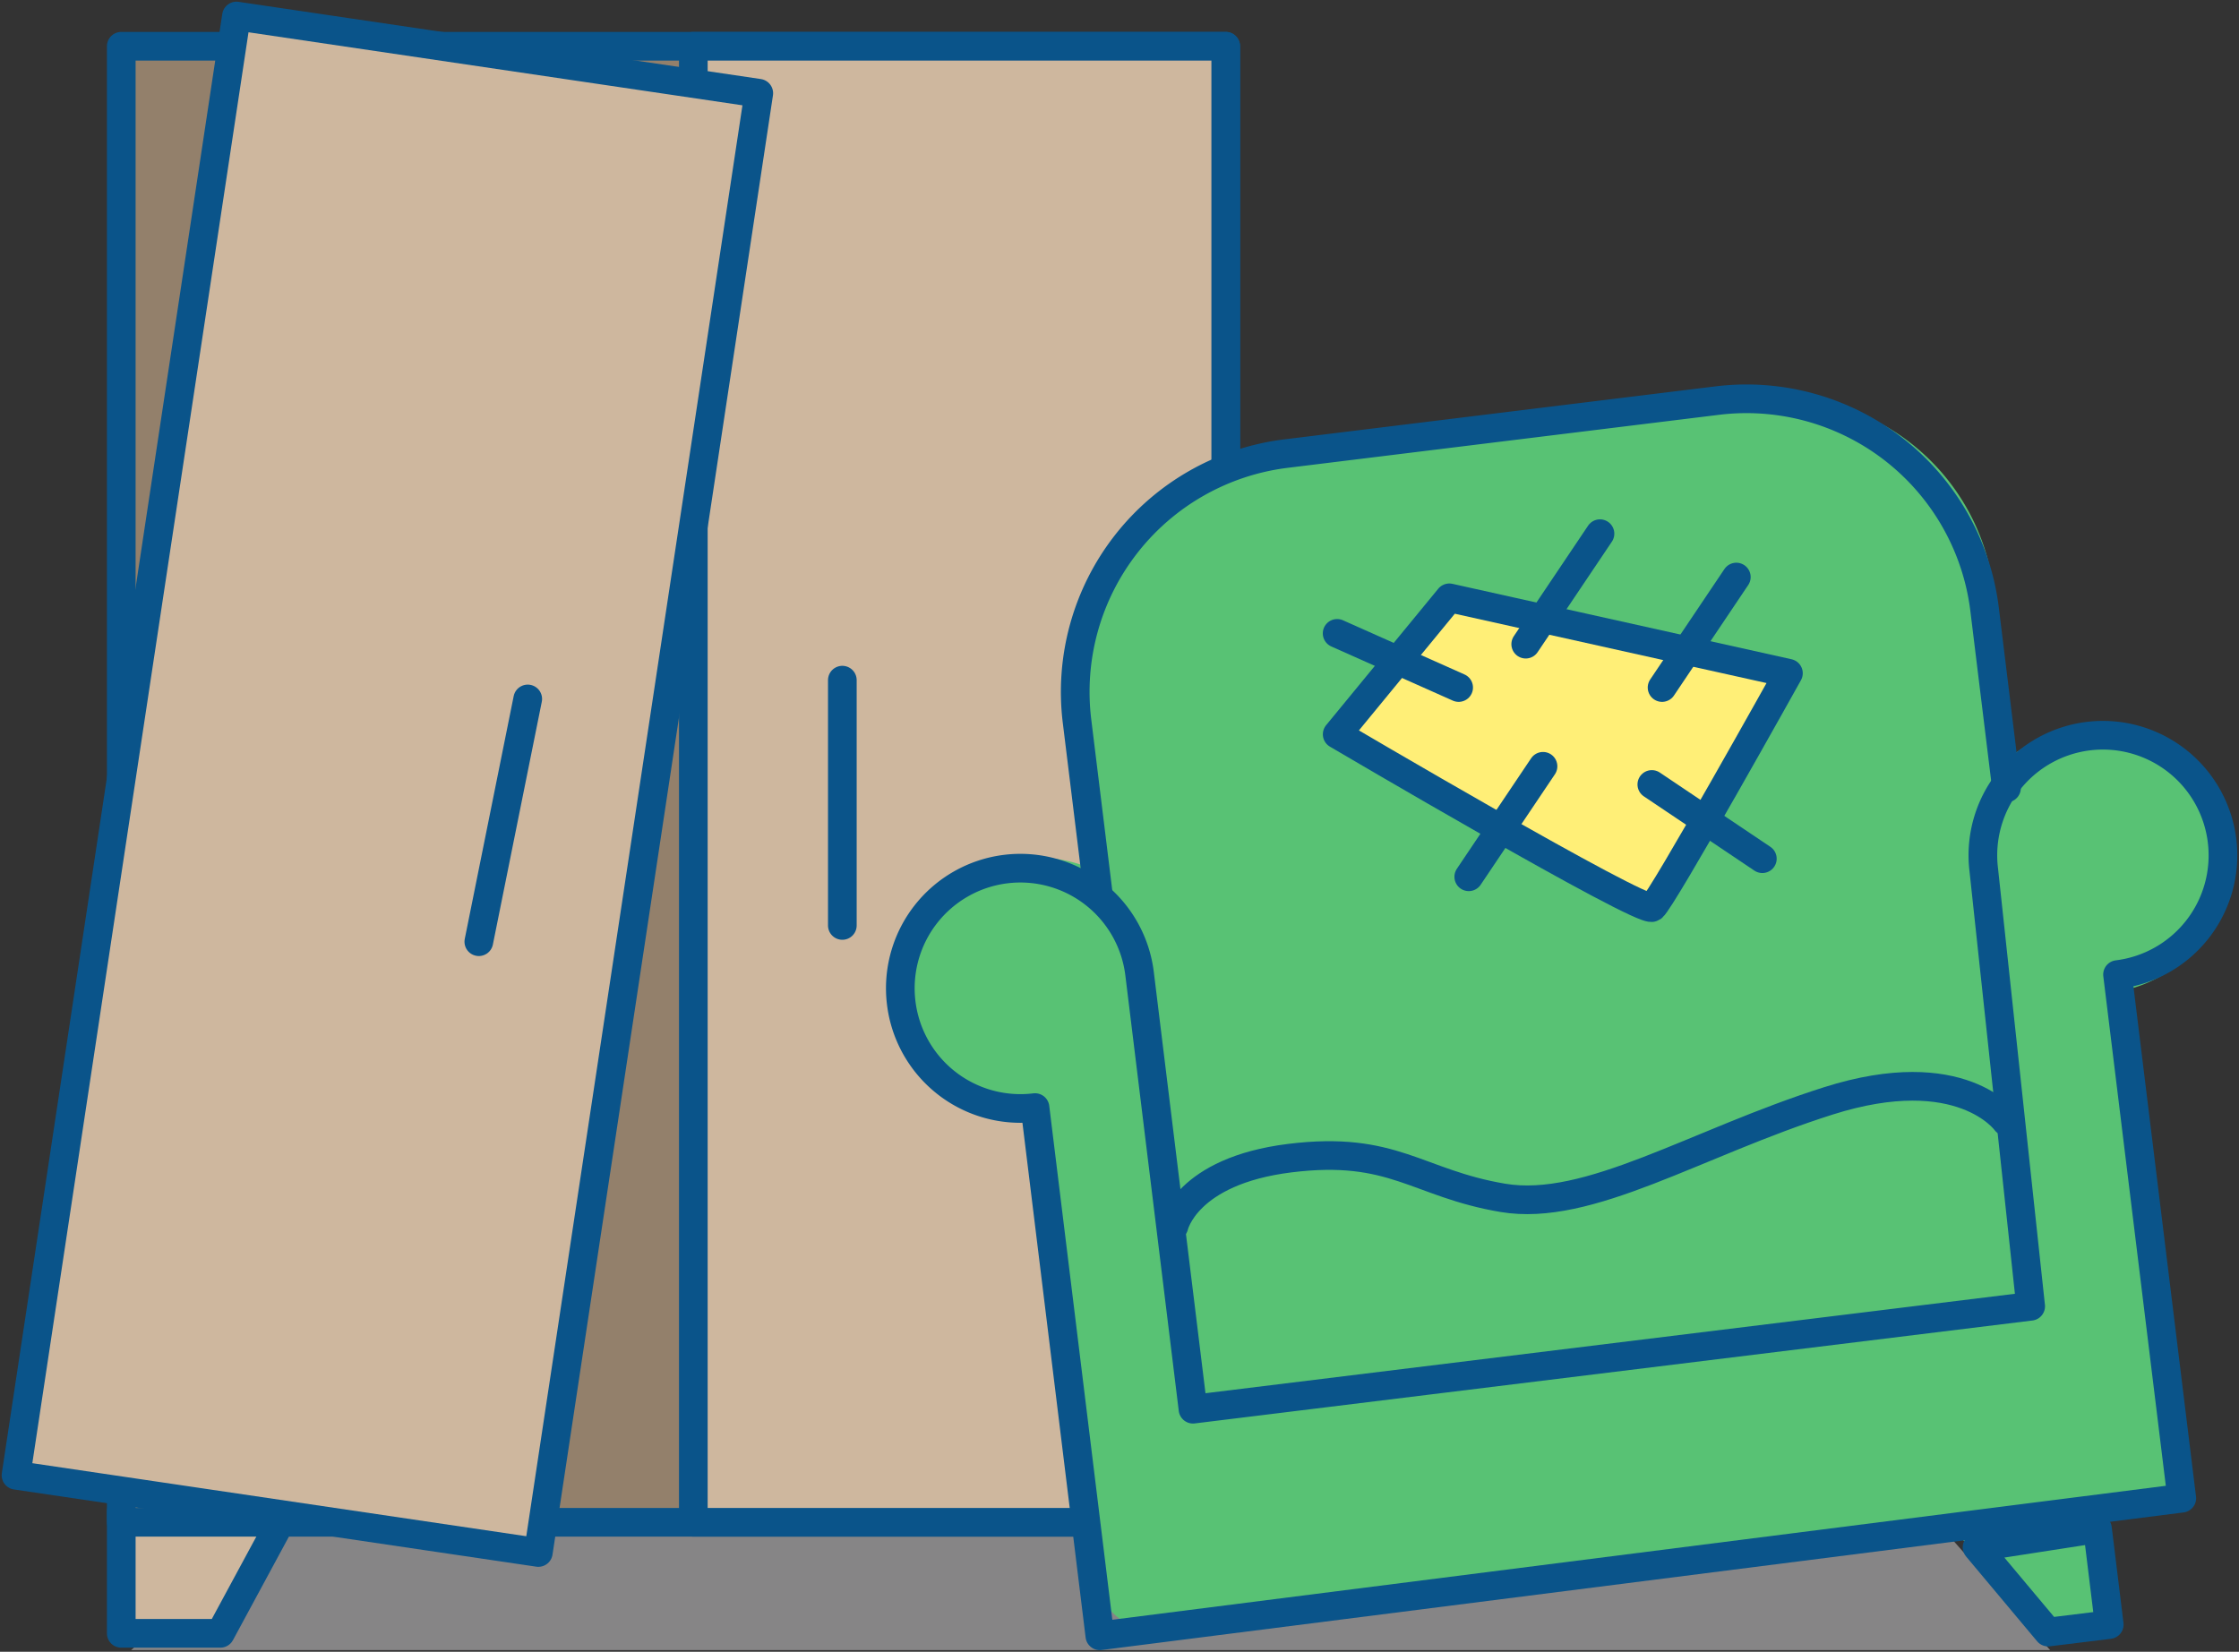 <svg xmlns="http://www.w3.org/2000/svg" xmlns:xlink="http://www.w3.org/1999/xlink" width="156.189" height="115.249" viewBox="0 0 156.189 115.249">
  <rect x="0" y="0" width="156.189" height="115.249" fill="#333333" stroke="none"/>
  <defs>
    <clipPath id="clip-path">
      <path id="Tracé_1532" data-name="Tracé 1532" d="M0,62.249H156.189V-53H0Z" transform="translate(0 53)" fill="none"/>
    </clipPath>
    <clipPath id="clip-path-2">
      <rect id="Rectangle_380" data-name="Rectangle 380" width="173.004" height="33.329" fill="none" stroke="#707070" stroke-width="2"/>
    </clipPath>
  </defs>
  <g id="Groupe_1588" data-name="Groupe 1588" transform="translate(-481 53)">
    <g id="Groupe_1981" data-name="Groupe 1981" transform="translate(481 -53)">
      <g id="Groupe_1564" data-name="Groupe 1564" clip-path="url(#clip-path)">
        <g id="Groupe_1563" data-name="Groupe 1563" transform="translate(-10.421 83.978)" opacity="0.8" style="mix-blend-mode: multiply;isolation: isolate">
          <g id="Groupe_1562" data-name="Groupe 1562">
            <g id="Groupe_1561" data-name="Groupe 1561" clip-path="url(#clip-path-2)">
              <g id="Groupe_1560" data-name="Groupe 1560" transform="translate(19.571 17.397)">
                <path id="Tracé_1531" data-name="Tracé 1531" d="M8.034.274-6.84,13.525H127.023L114.852-.233Z" transform="translate(6.84 0.233)" fill="#9b9a9b"/>
              </g>
            </g>
          </g>
        </g>
      </g>
      <g id="Groupe_1565" data-name="Groupe 1565" transform="translate(8.458 105.46)">
        <path id="Tracé_1533" data-name="Tracé 1533" d="M0,0V8.5H6.915L11.505,0Z" fill="#ceb79e"/>
      </g>
      <g id="Groupe_1567" data-name="Groupe 1567" clip-path="url(#clip-path)">
        <g id="Groupe_1566" data-name="Groupe 1566" transform="translate(8.459 105.46)">
          <path id="Tracé_1534" data-name="Tracé 1534" d="M0,4.594v-8.5H11.505l-4.593,8.5Z" transform="translate(0 3.911)" fill="none" stroke="#0a548a" stroke-linecap="round" stroke-linejoin="round" stroke-width="2"/>
        </g>
      </g>
      <path id="Tracé_1536" data-name="Tracé 1536" d="M80.937,51.475H3.89V-51.516H80.937Z" transform="translate(4.569 54.743)" fill="#93806b"/>
      <g id="Groupe_1568" data-name="Groupe 1568" clip-path="url(#clip-path)">
        <path id="Tracé_1537" data-name="Tracé 1537" d="M80.937,51.475H3.89V-51.516H80.937Z" transform="translate(4.569 54.743)" fill="none" stroke="#0a548a" stroke-linecap="round" stroke-linejoin="round" stroke-width="2"/>
      </g>
      <path id="Tracé_1539" data-name="Tracé 1539" d="M59.383,51.475H22.242V-51.516H59.383Z" transform="translate(26.123 54.743)" fill="#ceb79e"/>
      <g id="Groupe_1569" data-name="Groupe 1569" clip-path="url(#clip-path)">
        <path id="Tracé_1540" data-name="Tracé 1540" d="M59.383,51.475H22.242V-51.516H59.383Z" transform="translate(26.123 54.743)" fill="none" stroke="#0a548a" stroke-linecap="round" stroke-linejoin="round" stroke-width="2"/>
      </g>
      <g id="Groupe_1570" data-name="Groupe 1570" transform="translate(58.76 47.457)">
        <path id="Tracé_1542" data-name="Tracé 1542" d="M0,0V17.116" fill="none" stroke="#0a548a" stroke-linecap="round" stroke-linejoin="round" stroke-width="2"/>
      </g>
      <g id="Groupe_1571" data-name="Groupe 1571" transform="translate(1.117 1.118)">
        <path id="Tracé_1543" data-name="Tracé 1543" d="M0,55l36.436,5.388L51.812-41.438,15.376-46.824Z" transform="translate(0 46.824)" fill="#ceb79e"/>
      </g>
      <g id="Groupe_1573" data-name="Groupe 1573" clip-path="url(#clip-path)">
        <g id="Groupe_1572" data-name="Groupe 1572" transform="translate(1.117 1.117)">
          <path id="Tracé_1544" data-name="Tracé 1544" d="M8.306,0-7.072,101.819l36.436,5.388L44.742,5.388Z" transform="translate(7.072)" fill="none" stroke="#0a548a" stroke-linecap="round" stroke-linejoin="round" stroke-width="2"/>
        </g>
      </g>
      <g id="Groupe_1574" data-name="Groupe 1574" transform="translate(33.402 48.768)">
        <path id="Tracé_1546" data-name="Tracé 1546" d="M1.843,0-1.569,16.939" transform="translate(1.569)" fill="none" stroke="#0a548a" stroke-linecap="round" stroke-linejoin="round" stroke-width="2"/>
      </g>
      <g id="Groupe_1582" data-name="Groupe 1582" clip-path="url(#clip-path)">
        <g id="Groupe_1575" data-name="Groupe 1575" transform="translate(63.083 27.681)">
          <path id="Tracé_1547" data-name="Tracé 1547" d="M44.2,12.5a9.434,9.434,0,0,0-4.425,1.8L38.341,2.666A15.318,15.318,0,0,0,21.228-10.529L-12.919-6.337A15.213,15.213,0,0,0-26.14,10.583l1.429,11.638a10.186,10.186,0,0,0-4.83-.663,9.309,9.309,0,0,0-8.02,10.375,9.276,9.276,0,0,0,9.424,8.137l3.912,31.859a4.021,4.021,0,0,0,4.39,3.431l2.192-.27,10.1-1.335,43.214-5.306,5.456,6.589a.982.982,0,0,0,.822.383l3.721-.457a.907.907,0,0,0,.837-1.072l-.82-6.678,2.292-.281a3.8,3.8,0,0,0,3.242-4.369l-3.9-31.757a9.241,9.241,0,0,0,7.269-10.188A9.272,9.272,0,0,0,44.2,12.5Z" transform="translate(37.63 10.646)" fill="#58c274"/>
        </g>
        <g id="Groupe_1576" data-name="Groupe 1576" transform="translate(93.28 41.713)">
          <path id="Tracé_1548" data-name="Tracé 1548" d="M0,5.143S21.315,17.7,21.976,17.225,31.478.883,31.478.883L7.822-4.379Z" transform="translate(0 4.379)" fill="#ffef77"/>
        </g>
        <g id="Groupe_1577" data-name="Groupe 1577" transform="translate(93.28 41.713)">
          <path id="Tracé_1549" data-name="Tracé 1549" d="M0,5.143S21.315,17.7,21.976,17.225,31.478.883,31.478.883L7.822-4.379Z" transform="translate(0 4.379)" fill="none" stroke="#0a548a" stroke-linecap="round" stroke-linejoin="round" stroke-width="2"/>
        </g>
        <g id="Groupe_1578" data-name="Groupe 1578" transform="translate(62.808 51.304)">
          <path id="Tracé_1550" data-name="Tracé 1550" d="M42.588,21.519-15.846,28.7S-19.01,2.906-19.573-1.687a8.378,8.378,0,0,0-9.333-7.3A8.379,8.379,0,0,0-36.2.355a8.377,8.377,0,0,0,9.333,7.3l4.523,36.856,75.473-9.6L48.648-1.626a8.379,8.379,0,0,0,7.291-9.337,8.375,8.375,0,0,0-9.331-7.3,8.378,8.378,0,0,0-7.291,9.337Z" transform="translate(36.26 18.322)" fill="none" stroke="#0a548a" stroke-linecap="round" stroke-linejoin="round" stroke-width="2"/>
        </g>
        <g id="Groupe_1579" data-name="Groupe 1579" transform="translate(81.897 75.795)">
          <path id="Tracé_1551" data-name="Tracé 1551" d="M0,5.266S.839,1.428,8.074.53,16.939,2.287,22.937,3.3,36.38-.529,45.652-3.467,58.033-2.036,58.033-2.036" transform="translate(0 4.484)" fill="none" stroke="#0a548a" stroke-linecap="round" stroke-linejoin="round" stroke-width="2"/>
        </g>
        <g id="Groupe_1580" data-name="Groupe 1580" transform="translate(137.917 106.661)">
          <path id="Tracé_1552" data-name="Tracé 1552" d="M4.537,0l.82,6.693-4.264.524L-3.863,1.3Z" transform="translate(3.863)" fill="none" stroke="#0a548a" stroke-linecap="round" stroke-linejoin="round" stroke-width="2"/>
        </g>
        <g id="Groupe_1581" data-name="Groupe 1581" transform="translate(75.01 27.825)">
          <path id="Tracé_1553" data-name="Tracé 1553" d="M.876,18.742l-1.5-12.2A16.753,16.753,0,0,1,13.95-12.132l30.093-3.7A16.736,16.736,0,0,1,62.689-1.242C63.815,7.943,64.213,11.2,64.213,11.2" transform="translate(0.746 15.957)" fill="none" stroke="#0a548a" stroke-linecap="round" stroke-linejoin="round" stroke-width="2"/>
        </g>
      </g>
      <g id="Groupe_1583" data-name="Groupe 1583" transform="translate(102.458 53.468)">
        <path id="Tracé_1555" data-name="Tracé 1555" d="M2.8,0-2.38,7.709" transform="translate(2.38)" fill="none" stroke="#0a548a" stroke-linecap="round" stroke-linejoin="round" stroke-width="2"/>
      </g>
      <g id="Groupe_1584" data-name="Groupe 1584" transform="translate(106.432 37.237)">
        <path id="Tracé_1556" data-name="Tracé 1556" d="M2.8,0-2.38,7.709" transform="translate(2.38)" fill="none" stroke="#0a548a" stroke-linecap="round" stroke-linejoin="round" stroke-width="2"/>
      </g>
      <g id="Groupe_1585" data-name="Groupe 1585" transform="translate(115.943 40.263)">
        <path id="Tracé_1557" data-name="Tracé 1557" d="M2.8,0-2.38,7.709" transform="translate(2.38)" fill="none" stroke="#0a548a" stroke-linecap="round" stroke-linejoin="round" stroke-width="2"/>
      </g>
      <g id="Groupe_1586" data-name="Groupe 1586" transform="translate(115.229 54.735)">
        <path id="Tracé_1558" data-name="Tracé 1558" d="M4.164,2.8-3.545-2.38" transform="translate(3.545 2.38)" fill="none" stroke="#0a548a" stroke-linecap="round" stroke-linejoin="round" stroke-width="2"/>
      </g>
      <g id="Groupe_1587" data-name="Groupe 1587" transform="translate(93.279 44.193)">
        <path id="Tracé_1559" data-name="Tracé 1559" d="M4.577,2.041-3.9-1.738" transform="translate(3.897 1.738)" fill="none" stroke="#0a548a" stroke-linecap="round" stroke-linejoin="round" stroke-width="2"/>
      </g>
    </g>
  </g>
</svg>
